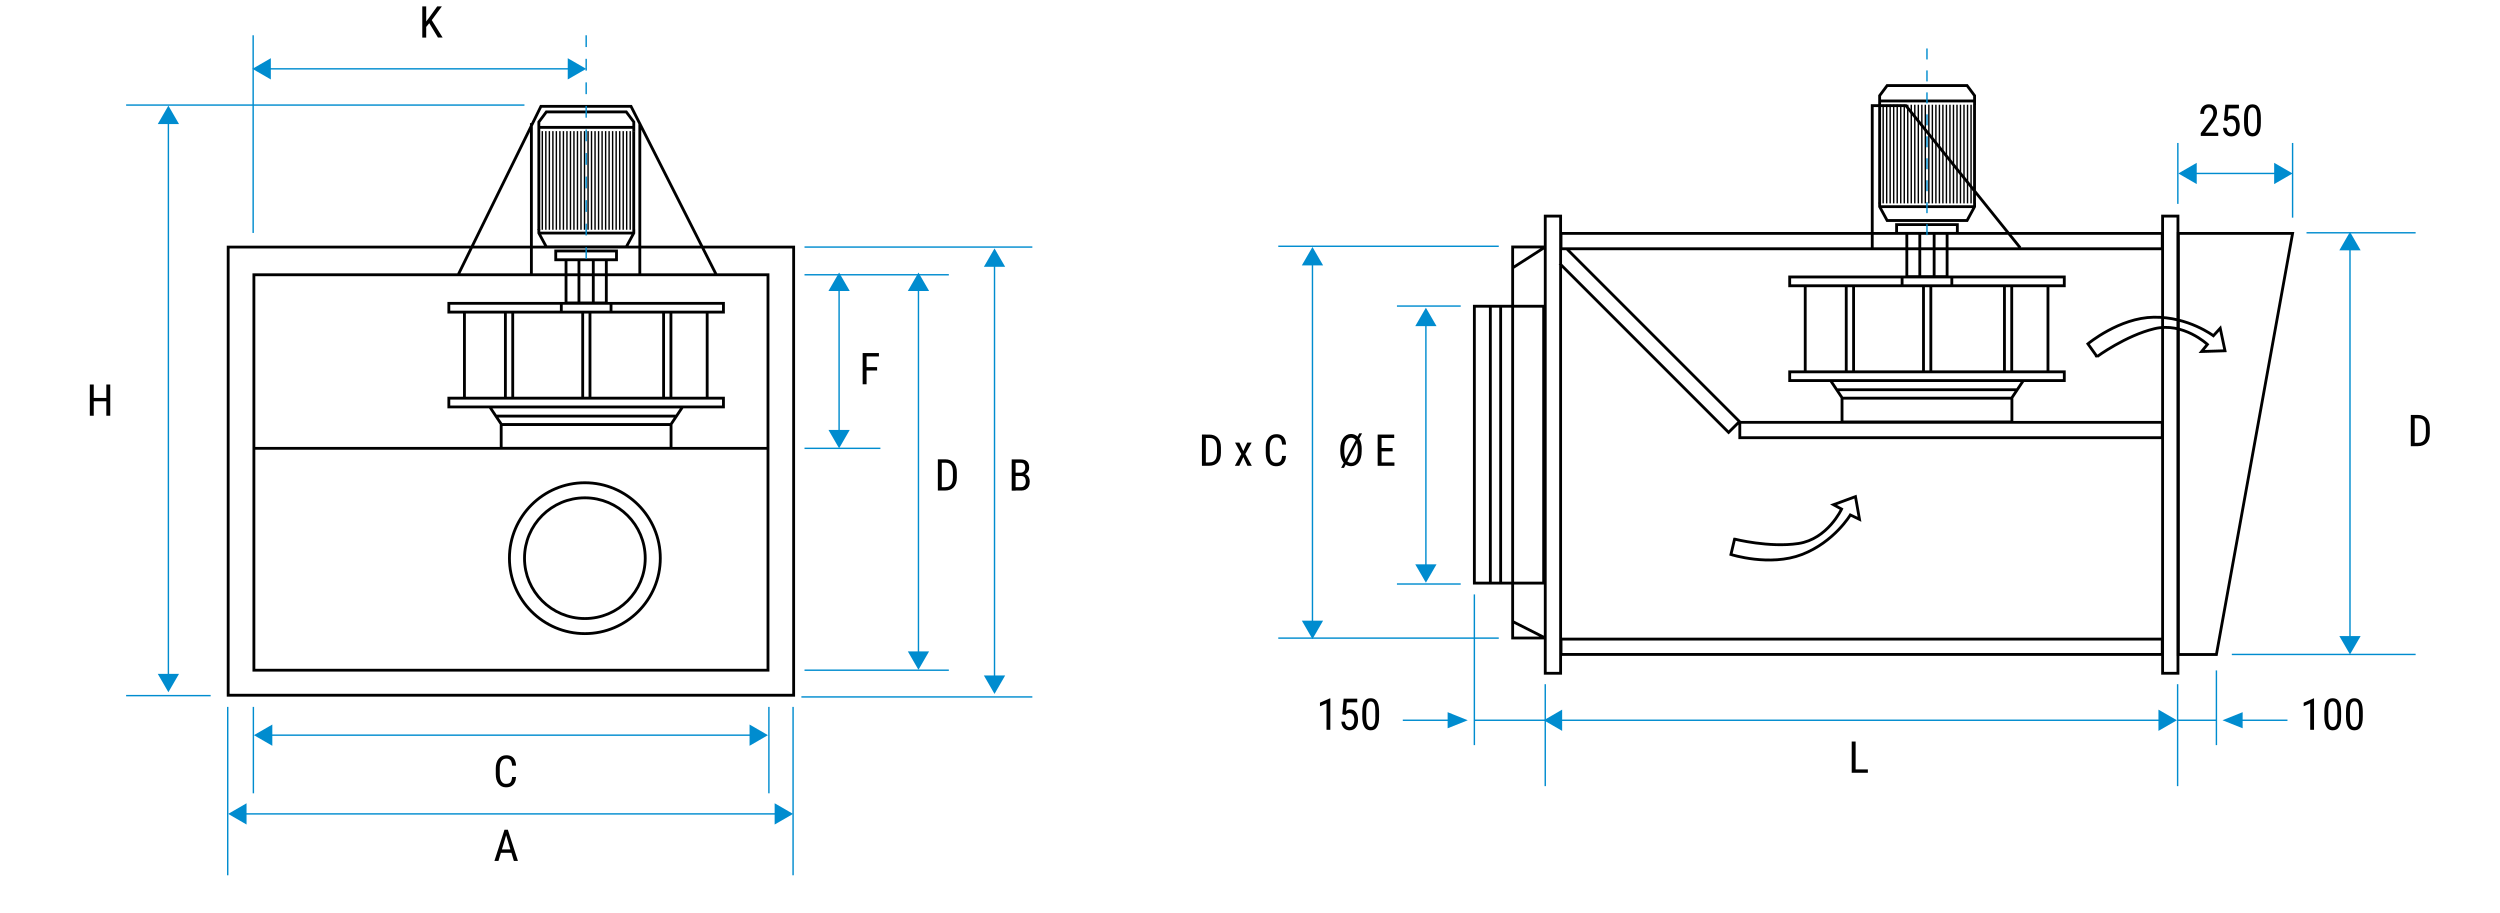 <?xml version="1.0" encoding="UTF-8"?>
<svg id="Layer_3" data-name="Layer 3" xmlns="http://www.w3.org/2000/svg" viewBox="0 0 439.46 160.43">
  <defs>
    <style>
      .cls-1, .cls-2, .hairline, .cls-3 {
        stroke: #008ccf;
      }

      .cls-1, .cls-2, .hairline, .cls-3, .cls-4 {
        stroke-width: .25px;
      }

      .cls-1, .cls-2, .hairline, .cls-3, .cls-4, .cls-5 {
        fill: none;
      }

      .cls-1, .cls-2, .cls-3, .cls-4, .cls-5 {
        stroke-miterlimit: 3.86;
      }

      .cls-2 {
        stroke-dasharray: 0 0 2.07 2.07;
      }

      .hairline {
        stroke-miterlimit: 10;
      }

      .cls-6, .cls-7 {
        stroke-width: 0px;
      }

      .cls-3 {
        stroke-dasharray: 0 0 1.93 1.93;
      }

      .cls-4, .cls-5 {
        stroke: #000;
      }

      .cls-7 {
        fill: #008ccf;
      }

      .cls-5 {
        stroke-width: .5px;
      }
    </style>
  </defs>
  <path class="cls-5" d="M94.72,23.05v17.34M94.67,22.39h16.72M94.72,23.09v-1.65l1.32-1.77h14.05l1.32,1.77v1.65"/>
  <path class="cls-4" d="M110.78,23.05v17.34M110.16,23.05v17.34M109.55,23.05v17.34M108.93,23.05v17.34M108.31,23.05v17.34M107.69,23.05v17.34M107.07,23.05v17.34M106.46,23.05v17.34M105.84,23.05v17.34M105.22,23.05v17.34M104.6,23.05v17.34M103.98,23.05v17.34M103.37,23.05v17.34M102.75,23.05v17.34M102.13,23.05v17.34M101.51,23.05v17.34M100.89,23.05v17.34M100.28,23.05v17.34M99.66,23.05v17.34M99.04,23.05v17.34M98.42,23.05v17.34M97.8,23.05v17.34M97.19,23.05v17.34M96.57,23.05v17.34M95.95,23.05v17.34M95.33,23.05v17.34"/>
  <path class="cls-5" d="M92.2,98.12c0-5.86,4.75-10.61,10.61-10.61s10.61,4.75,10.61,10.61-4.75,10.61-10.61,10.61-10.61-4.75-10.61-10.61ZM89.55,98.12c0-7.32,5.94-13.26,13.26-13.26s13.26,5.94,13.26,13.26-5.94,13.26-13.26,13.26-13.26-5.94-13.26-13.26ZM44.63,78.81h90.37M40.11,43.43h99.4v78.78H40.11V43.43ZM44.63,48.3h90.37v69.51H44.63V48.3ZM112.47,21.65v26.52M93.41,21.65v26.52M80.54,48.3l14.55-29.61h15.83l15.06,29.74M81.64,54.8v15.13M88.84,54.8v15.13M90.13,54.8v15.13M102.43,54.8v15.13M103.71,54.8v15.13M116.65,54.8v15.13M117.94,54.8v15.13M124.31,54.8v15.13M88.1,74.62h29.86v4.18h-29.86v-4.18ZM87.24,73.14h31.6M86.1,71.54h33.88l-2.06,3.09h-29.76l-2.06-3.09ZM78.9,69.99h48.27v1.54h-48.27v-1.54ZM78.9,53.32h48.27v1.54h-48.27v-1.54ZM101.77,45.66h2.52v7.59h-2.52v-7.59ZM99.5,45.66h7.08v7.59h-7.08v-7.59ZM98.67,53.32h8.74v1.54h-8.74v-1.54ZM97.69,44.12h10.68v1.54h-10.68v-1.54ZM94.67,40.97h16.72M94.72,40.27v.7l1.32,2.43h14.05l1.32-2.43v-.7M111.4,23.05v17.34"/>
  <line class="cls-2" x1="103.04" y1="6.2" x2="103.04" y2="46.76"/>
  <line class="hairline" x1="44.5" y1="40.95" x2="44.5" y2="6.2"/>
  <line class="hairline" x1="44.54" y1="139.45" x2="44.54" y2="124.26"/>
  <line class="hairline" x1="40.03" y1="153.86" x2="40.03" y2="124.26"/>
  <line class="hairline" x1="139.41" y1="153.86" x2="139.41" y2="124.26"/>
  <line class="hairline" x1="135.16" y1="139.45" x2="135.16" y2="124.26"/>
  <line class="hairline" x1="37.03" y1="122.28" x2="22.17" y2="122.28"/>
  <line class="hairline" x1="92.19" y1="18.47" x2="22.17" y2="18.47"/>
  <line class="hairline" x1="181.47" y1="43.43" x2="141.42" y2="43.43"/>
  <line class="hairline" x1="181.47" y1="122.51" x2="140.87" y2="122.51"/>
  <line class="hairline" x1="154.76" y1="78.81" x2="141.42" y2="78.81"/>
  <line class="hairline" x1="166.79" y1="117.81" x2="141.42" y2="117.81"/>
  <line class="hairline" x1="166.79" y1="48.3" x2="141.42" y2="48.3"/>
  <path class="cls-5" d="M330.41,18.41v17.34M330.37,17.75h16.72M330.41,18.46v-1.65l1.32-1.77h14.05l1.32,1.77v1.65"/>
  <path class="cls-4" d="M346.48,18.41v17.34M345.86,18.41v17.34M345.24,18.41v17.34M344.62,18.41v17.34M344.01,18.41v17.34M343.39,18.41v17.34M342.77,18.41v17.34M342.15,18.41v17.34M341.53,18.41v17.34M340.92,18.41v17.34M340.3,18.41v17.34M339.68,18.41v17.34M339.06,18.41v17.34M338.44,18.41v17.34M337.83,18.41v17.34M337.21,18.41v17.34M336.59,18.41v17.34M335.97,18.41v17.34M335.35,18.41v17.34M334.74,18.41v17.34M334.12,18.41v17.34M333.5,18.41v17.34M332.88,18.41v17.34M332.26,18.41v17.34M331.65,18.41v17.34M331.03,18.41v17.34"/>
  <path class="cls-5" d="M329.11,43.67v-25.1h5.92l20.08,24.97M368.63,62.7l-1.61-2.26s5.51-4.59,11.58-4.68c6.07-.09,10.48,3.26,10.48,3.26l1.2-1.32.84,3.96-4.11.13,1.02-1.25s-4.24-3.98-9.31-2.76c-5.06,1.21-10.1,4.91-10.1,4.91ZM304.91,94.77l-.64,2.7s6.82,2.19,12.49,0,8.5-6.95,8.5-6.95l1.61.77-.71-3.99-3.86,1.42,1.42.77s-2.45,5.28-7.59,6.05-11.2-.77-11.2-.77ZM275.51,43.84l30.26,30.26-1.91,1.91-29.68-29.68M305.83,74.24h74.26v2.7h-74.26v-2.7ZM261.98,53.83h1.81v48.67h-1.81v-48.67ZM259.17,53.83h12.18v48.67h-12.18v-48.67ZM265.9,109.25v-62.16l5.73-3.68v68.74l-5.73-2.9ZM265.9,43.41h5.73v68.74h-5.73V43.41ZM380.15,37.99h2.7v80.36h-2.7V37.99ZM271.63,37.99h2.7v80.36h-2.7V37.99ZM274.4,112.34h105.69v2.7h-105.69v-2.7ZM274.4,41.03h105.69v2.7h-105.69v-2.7ZM317.33,50.17v15.13M324.54,50.17v15.13M325.83,50.17v15.13M338.12,50.17v15.13M339.41,50.17v15.13M352.35,50.17v15.13M353.63,50.17v15.13M360,50.17v15.13M323.8,69.99h29.86v4.18h-29.86v-4.18ZM322.93,68.51h31.6M321.79,66.9h33.88l-2.06,3.09h-29.76l-2.06-3.09ZM314.6,65.36h48.27v1.54h-48.27v-1.54ZM314.6,48.69h48.27v1.54h-48.27v-1.54ZM337.47,41.03h2.52v7.59h-2.52v-7.59ZM335.19,41.03h7.08v7.59h-7.08v-7.59ZM334.36,48.69h8.74v1.54h-8.74v-1.54ZM333.39,39.48h10.68v1.54h-10.68v-1.54ZM330.37,36.33h16.72M330.41,35.63v.7l1.32,2.43h14.05l1.32-2.43v-.7M347.09,18.41v17.34"/>
  <line class="cls-3" x1="338.73" y1="8.52" x2="338.73" y2="42.25"/>
  <polygon class="cls-5" points="382.91 41.03 403 41.03 389.61 115.05 382.91 115.05 382.91 41.03"/>
  <line class="hairline" x1="256.77" y1="102.66" x2="245.56" y2="102.66"/>
  <line class="hairline" x1="256.77" y1="53.8" x2="245.56" y2="53.8"/>
  <line class="hairline" x1="263.46" y1="112.17" x2="224.7" y2="112.17"/>
  <line class="hairline" x1="259.17" y1="130.98" x2="259.17" y2="104.49"/>
  <line class="hairline" x1="271.63" y1="138.19" x2="271.63" y2="120.27"/>
  <line class="hairline" x1="389.61" y1="130.98" x2="389.61" y2="117.85"/>
  <line class="hairline" x1="382.79" y1="138.19" x2="382.79" y2="120.27"/>
  <line class="hairline" x1="403" y1="38.26" x2="403" y2="25.13"/>
  <line class="hairline" x1="382.83" y1="35.84" x2="382.83" y2="25.13"/>
  <line class="hairline" x1="263.46" y1="43.29" x2="224.7" y2="43.29"/>
  <line class="hairline" x1="424.63" y1="40.92" x2="405.45" y2="40.92"/>
  <line class="hairline" x1="424.63" y1="115.04" x2="392.32" y2="115.04"/>
  <line class="cls-1" x1="402.1" y1="126.61" x2="393.99" y2="126.61"/>
  <polygon class="cls-7" points="394.22 126.61 394.22 128.02 390.68 126.61 394.22 125.19 394.22 126.61"/>
  <line class="cls-1" x1="254.71" y1="126.61" x2="246.59" y2="126.61"/>
  <line class="hairline" x1="389.61" y1="126.61" x2="382.66" y2="126.61"/>
  <polygon class="cls-7" points="254.47 126.61 254.47 125.19 258.01 126.61 254.47 128.02 254.47 126.61"/>
  <line class="hairline" x1="271.63" y1="126.61" x2="259.21" y2="126.61"/>
  <path class="cls-6" d="M74.92,1.12v5.49h-.69V1.12h.69ZM77.68,1.12l-1.89,2.56-1.1,1.33-.12-.78.81-1.06,1.48-2.05h.83ZM76.99,6.61l-1.62-2.68.41-.58,2.03,3.25h-.83Z"/>
  <path class="cls-6" d="M90.02,136.58h.69c-.02.38-.09.7-.23.97-.13.27-.33.48-.58.63-.26.15-.57.22-.96.22-.27,0-.52-.05-.74-.16-.22-.11-.41-.26-.57-.47-.16-.2-.28-.45-.36-.73s-.12-.6-.12-.96v-1.01c0-.35.04-.67.13-.95.08-.28.21-.53.37-.73s.35-.36.58-.47c.23-.11.49-.16.78-.16.36,0,.66.07.91.21.25.14.44.35.57.62.13.27.21.61.22,1h-.69c-.02-.29-.06-.53-.14-.71-.07-.18-.18-.32-.32-.4-.14-.09-.33-.13-.55-.13-.2,0-.38.04-.52.12-.15.08-.27.2-.36.34s-.16.33-.21.54c-.05.21-.07.44-.07.7v1.02c0,.24.02.47.06.67.04.21.1.39.19.55.09.16.2.28.34.37.14.09.31.13.51.13.25,0,.46-.04.6-.12.15-.08.26-.21.33-.4.07-.18.12-.42.14-.71Z"/>
  <path class="cls-6" d="M89.12,146.34l-1.5,5h-.71l1.77-5.49h.44v.49ZM90.33,149.31v.6h-2.65v-.6h2.65ZM90.33,151.34l-1.5-5v-.49s.44,0,.44,0l1.77,5.49h-.71Z"/>
  <path class="cls-6" d="M326.19,130.35v5.49h-.69v-5.49h.69ZM328.34,135.25v.59h-2.28v-.59h2.28Z"/>
  <g>
    <path class="cls-6" d="M389.93,23.32v.57h-3.07v-.5l1.51-2c.19-.25.33-.46.43-.63.1-.17.17-.33.2-.46.04-.14.06-.28.06-.42,0-.18-.03-.34-.09-.49-.06-.15-.14-.26-.25-.35-.11-.09-.24-.13-.4-.13-.2,0-.37.05-.5.14-.13.09-.22.23-.29.39s-.09.36-.09.58h-.67c0-.31.06-.59.17-.85.11-.26.29-.46.51-.61.23-.15.51-.23.86-.23.29,0,.55.06.76.18.21.12.37.29.48.51.11.22.17.48.17.77,0,.16-.02.32-.07.49-.04.16-.1.33-.18.49-.08.16-.17.32-.27.48-.1.16-.21.31-.33.47l-1.22,1.6h2.27Z"/>
    <path class="cls-6" d="M391.48,21.28l-.53-.14.23-2.73h2.39v.65h-1.83l-.13,1.49c.09-.06.19-.11.31-.16s.26-.08.42-.08c.22,0,.41.04.58.13.17.09.31.21.43.37.12.16.21.35.27.58.06.23.09.48.09.76,0,.26-.03.51-.09.73-.06.22-.15.41-.28.58-.12.17-.28.29-.47.38-.19.09-.41.14-.65.14-.19,0-.36-.03-.53-.09s-.31-.16-.45-.28c-.13-.13-.24-.29-.32-.48s-.13-.41-.15-.67h.63c.03.21.07.38.15.52.07.14.16.25.28.32.11.07.25.11.4.11.13,0,.24-.03.35-.09.1-.06.19-.14.26-.25.07-.11.12-.24.16-.39.04-.15.06-.33.06-.52,0-.17-.02-.33-.06-.48-.04-.15-.09-.28-.17-.39-.08-.11-.17-.2-.27-.26-.11-.06-.23-.09-.37-.09-.19,0-.33.03-.42.09-.09.06-.19.15-.29.26Z"/>
    <path class="cls-6" d="M397.42,20.71v.84c0,.45-.03.83-.1,1.14-.07.31-.17.56-.3.75s-.28.32-.46.41c-.18.08-.38.13-.61.13-.18,0-.34-.03-.49-.08s-.29-.14-.41-.25c-.12-.12-.22-.27-.31-.46-.08-.19-.15-.42-.2-.69-.05-.27-.07-.58-.07-.94v-.84c0-.45.04-.83.11-1.13s.17-.55.3-.73c.13-.19.28-.32.46-.4s.38-.12.6-.12c.18,0,.34.03.5.08.15.05.29.13.41.25s.22.26.31.45c.08.18.15.41.19.68s.07.58.07.94ZM396.76,21.66v-1.07c0-.25-.01-.46-.03-.65-.02-.19-.06-.35-.1-.48-.04-.13-.1-.24-.16-.32-.07-.08-.14-.14-.23-.18-.09-.04-.18-.06-.28-.06-.13,0-.24.03-.34.09-.1.06-.18.16-.25.29s-.12.31-.16.52c-.04.22-.05.48-.05.79v1.07c0,.25.01.46.04.65.02.19.06.35.1.49s.1.25.16.34c.07.09.14.15.23.19.09.04.18.06.28.06.13,0,.25-.03.35-.1.1-.07.18-.17.25-.31.07-.14.12-.32.15-.54.03-.22.05-.48.05-.79Z"/>
  </g>
  <g>
    <path class="cls-6" d="M406.77,122.77v5.52h-.67v-4.65l-1.15.51v-.63l1.72-.75h.1Z"/>
    <path class="cls-6" d="M411.53,125.11v.84c0,.45-.03.83-.1,1.14-.07.31-.17.56-.3.75s-.28.33-.46.41-.38.13-.61.13c-.18,0-.34-.03-.49-.08s-.29-.14-.41-.25c-.12-.12-.22-.27-.31-.46-.08-.19-.15-.42-.2-.69-.05-.27-.07-.58-.07-.94v-.84c0-.45.04-.83.11-1.13.07-.3.17-.55.3-.73.13-.18.28-.32.46-.4.18-.08.38-.12.6-.12.18,0,.34.03.5.08s.29.13.41.25c.12.11.22.26.31.45.08.18.15.41.19.68s.07.58.07.94ZM410.87,126.06v-1.07c0-.25-.01-.46-.03-.65s-.06-.35-.1-.48c-.04-.13-.1-.24-.16-.32-.07-.08-.14-.14-.23-.18-.09-.04-.18-.06-.28-.06-.13,0-.24.03-.34.09-.1.06-.18.16-.25.29s-.12.31-.16.52c-.04.22-.05.48-.05.79v1.07c0,.25.01.46.04.65.02.19.06.35.1.49s.1.25.16.34.14.15.23.19c.09.04.18.06.28.06.13,0,.25-.03.35-.1.1-.07.18-.17.25-.31.07-.14.12-.32.15-.54.03-.22.05-.48.05-.79Z"/>
    <path class="cls-6" d="M415.34,125.11v.84c0,.45-.03.83-.1,1.14-.07.31-.17.56-.3.75s-.28.33-.46.41-.38.13-.61.13c-.18,0-.34-.03-.49-.08s-.29-.14-.41-.25c-.12-.12-.22-.27-.31-.46-.08-.19-.15-.42-.2-.69-.05-.27-.07-.58-.07-.94v-.84c0-.45.04-.83.11-1.13.07-.3.17-.55.3-.73.13-.18.28-.32.46-.4.18-.08.38-.12.6-.12.18,0,.34.03.5.08s.29.13.41.25c.12.11.22.26.31.45.08.18.15.41.19.68s.07.58.07.94ZM414.68,126.06v-1.07c0-.25-.01-.46-.03-.65s-.06-.35-.1-.48c-.04-.13-.1-.24-.16-.32-.07-.08-.14-.14-.23-.18-.09-.04-.18-.06-.28-.06-.13,0-.24.03-.34.09-.1.06-.18.16-.25.29s-.12.31-.16.52c-.04.22-.05.48-.05.79v1.07c0,.25.01.46.04.65.02.19.06.35.1.49s.1.25.16.34.14.15.23.19c.09.04.18.06.28.06.13,0,.25-.03.35-.1.1-.07.18-.17.25-.31.07-.14.12-.32.15-.54.03-.22.05-.48.05-.79Z"/>
  </g>
  <g>
    <path class="cls-6" d="M233.85,122.77v5.52h-.67v-4.65l-1.15.51v-.63l1.72-.75h.1Z"/>
    <path class="cls-6" d="M236.49,125.68l-.53-.14.23-2.73h2.39v.65h-1.83l-.13,1.49c.09-.06.19-.11.31-.16.12-.05.26-.08.42-.08.22,0,.41.04.58.13.17.09.31.21.43.37s.21.35.27.58c.06.23.09.48.09.76,0,.26-.03.51-.09.73-.06.22-.15.42-.28.58-.12.17-.28.29-.47.38-.19.09-.41.14-.65.14-.19,0-.36-.03-.53-.09s-.31-.16-.45-.28c-.13-.13-.24-.29-.32-.48-.08-.19-.13-.41-.15-.67h.63c.03.21.07.38.15.52.07.14.16.25.28.32.11.07.25.11.4.11.13,0,.24-.03.35-.09.1-.06.19-.14.26-.25.07-.11.12-.24.16-.39.04-.15.06-.33.06-.52,0-.17-.02-.33-.06-.48-.04-.15-.09-.28-.17-.39-.08-.11-.17-.2-.27-.26-.11-.06-.23-.09-.37-.09-.19,0-.33.03-.42.09-.09.06-.19.15-.29.26Z"/>
    <path class="cls-6" d="M242.42,125.11v.84c0,.45-.03.83-.1,1.14-.07.31-.17.56-.3.75s-.28.33-.46.41-.38.13-.61.13c-.18,0-.34-.03-.49-.08s-.29-.14-.41-.25c-.12-.12-.22-.27-.31-.46-.08-.19-.15-.42-.2-.69-.05-.27-.07-.58-.07-.94v-.84c0-.45.04-.83.11-1.13.07-.3.17-.55.3-.73.13-.18.28-.32.46-.4.18-.08.38-.12.6-.12.18,0,.34.03.5.08s.29.13.41.25c.12.11.22.26.31.45.08.18.15.41.19.68s.07.58.07.94ZM241.76,126.06v-1.07c0-.25-.01-.46-.03-.65s-.06-.35-.1-.48c-.04-.13-.1-.24-.16-.32-.07-.08-.14-.14-.23-.18-.09-.04-.18-.06-.28-.06-.13,0-.24.03-.34.09-.1.06-.18.16-.25.29s-.12.31-.16.52c-.04.22-.05.48-.05.79v1.07c0,.25.01.46.04.65.02.19.06.35.1.49s.1.25.16.34.14.15.23.19c.09.04.18.06.28.06.13,0,.25-.03.35-.1.1-.07.18-.17.25-.31.07-.14.12-.32.15-.54.03-.22.05-.48.05-.79Z"/>
  </g>
  <path class="cls-6" d="M16.48,67.59v5.49h-.69v-5.49h.69ZM18.77,69.95v.59h-2.38v-.59h2.38ZM19.38,67.59v5.49h-.69v-5.49h.69Z"/>
  <path class="cls-6" d="M152.33,62.06v5.49h-.69v-5.49h.69ZM154.5,62.06v.6h-2.3v-.6h2.3ZM154.18,64.53v.6h-1.98v-.6h1.98Z"/>
  <g>
    <path class="cls-6" d="M165.55,80.74v5.49h-.69v-5.49h.69ZM166.1,86.23h-.94v-.59h.94c.33,0,.6-.06.8-.19s.36-.32.46-.57c.1-.25.15-.56.15-.93v-.94c0-.29-.03-.54-.08-.75-.05-.21-.14-.38-.25-.52-.11-.14-.25-.24-.42-.3-.17-.07-.37-.1-.59-.1h-1.02v-.6h1.02c.31,0,.59.05.84.15s.46.24.64.43.32.43.41.71c.09.28.14.61.14.99v.93c0,.38-.05.7-.14.99-.09.28-.23.52-.41.71-.18.19-.4.33-.66.43-.26.1-.55.15-.88.15Z"/>
    <path class="cls-6" d="M179.51,83.67h-1.12v-.58s1.03,0,1.03,0c.16,0,.29-.04.41-.11.12-.07.22-.17.29-.3.07-.13.1-.29.1-.47,0-.2-.03-.37-.09-.49-.06-.13-.15-.22-.27-.28-.12-.06-.27-.09-.45-.09h-.88v4.9h-.69v-5.49h1.57c.24,0,.45.03.63.08.19.06.34.14.47.26.13.12.23.27.3.46.07.18.1.4.1.66,0,.23-.05.43-.15.61-.1.18-.24.33-.42.45-.18.12-.39.19-.63.22l-.21.18ZM179.48,86.23h-1.38l.4-.59h.97c.18,0,.33-.04.46-.12.13-.08.22-.19.29-.34.07-.15.1-.32.1-.52s-.03-.38-.08-.53c-.05-.15-.14-.26-.26-.34-.12-.08-.28-.12-.48-.12h-.89v-.58h1.21l.15.21c.23.02.42.1.57.22s.27.29.35.48.12.41.12.65c0,.34-.06.63-.19.87-.13.24-.31.41-.54.54-.23.12-.5.18-.82.18Z"/>
  </g>
  <g>
    <path class="cls-6" d="M211.97,76.39v5.49h-.69v-5.49h.69ZM212.52,81.88h-.94v-.59h.94c.33,0,.6-.06.8-.19s.36-.32.46-.57c.1-.25.15-.56.15-.93v-.94c0-.29-.03-.54-.08-.75-.05-.21-.14-.38-.25-.52-.11-.14-.25-.24-.42-.3-.17-.07-.37-.1-.59-.1h-1.02v-.6h1.02c.31,0,.59.05.84.15s.46.24.64.43.32.43.41.71c.09.28.14.61.14.99v.93c0,.38-.05.7-.14.99-.09.28-.23.52-.41.71-.18.19-.4.33-.66.43-.26.1-.55.15-.88.15Z"/>
    <path class="cls-6" d="M217.86,77.8l.69,1.49.7-1.49h.77l-1.11,2.01,1.14,2.07h-.77l-.72-1.53-.72,1.53h-.77l1.13-2.07-1.1-2.01h.76Z"/>
    <path class="cls-6" d="M225.37,80.14h.69c-.02.38-.09.7-.23.97-.13.27-.33.48-.58.63-.25.15-.57.22-.96.22-.27,0-.52-.05-.74-.16-.22-.11-.41-.26-.57-.47-.16-.2-.28-.45-.36-.73s-.12-.6-.12-.96v-1.01c0-.35.04-.67.13-.95s.21-.53.37-.73c.16-.2.35-.36.58-.47.23-.11.49-.16.78-.16.36,0,.66.07.91.21.25.14.44.35.57.62.13.27.21.61.22,1h-.69c-.02-.29-.06-.53-.14-.71-.07-.18-.18-.32-.32-.4-.14-.09-.33-.13-.55-.13-.2,0-.38.04-.52.12-.15.08-.27.2-.36.34s-.17.33-.21.54c-.05.21-.07.44-.07.7v1.02c0,.24.02.47.06.67.04.21.1.39.19.55s.2.28.34.37.31.13.51.13c.25,0,.46-.04.6-.12.15-.08.26-.21.33-.4.07-.18.12-.42.14-.71Z"/>
    <path class="cls-6" d="M239.36,78.96v.35c0,.41-.04.78-.13,1.11-.09.33-.21.6-.38.83s-.36.4-.59.52c-.23.12-.49.18-.77.18-.22,0-.42-.04-.62-.12-.19-.08-.37-.19-.52-.34-.16-.15-.29-.33-.4-.55s-.2-.46-.26-.74c-.06-.28-.09-.58-.09-.91v-.35c0-.41.05-.78.14-1.11.09-.33.22-.6.39-.83.17-.23.37-.41.6-.53.23-.12.48-.18.76-.18.23,0,.44.04.63.12.19.08.37.19.52.34s.28.33.39.55c.11.21.19.46.25.74.06.28.09.58.09.91ZM239.43,76.17l-3.18,6.07h-.5l3.19-6.07h.49ZM238.67,79.31v-.35c0-.26-.02-.5-.05-.71-.03-.21-.08-.4-.15-.56s-.15-.3-.24-.41-.21-.19-.33-.25c-.12-.06-.26-.08-.41-.08-.18,0-.34.04-.49.13-.15.09-.27.22-.38.39s-.19.38-.24.63-.08.54-.08.87v.35c0,.26.02.5.06.72.04.21.09.4.16.57.07.17.15.3.25.41.1.11.21.19.33.25.12.06.26.08.4.08.19,0,.36-.04.5-.13.15-.09.27-.22.37-.39s.18-.38.23-.64c.05-.25.08-.54.08-.87Z"/>
    <path class="cls-6" d="M242.86,76.39v5.49h-.69v-5.49h.69ZM245.08,76.39v.6h-2.35v-.6h2.35ZM244.8,78.75v.59h-2.06v-.59h2.06ZM245.12,81.29v.59h-2.38v-.59h2.38Z"/>
  </g>
  <path class="cls-6" d="M424.47,72.94v5.49h-.69v-5.49h.69ZM425.02,78.43h-.94v-.59h.94c.33,0,.6-.06.8-.19s.36-.32.46-.57c.1-.25.15-.56.15-.93v-.94c0-.29-.03-.54-.08-.75-.05-.21-.14-.38-.25-.52-.11-.14-.25-.24-.42-.3-.17-.07-.37-.1-.59-.1h-1.02v-.6h1.02c.31,0,.59.05.84.15s.46.24.64.43.32.43.41.71c.09.28.14.61.14.99v.93c0,.38-.05.7-.14.99-.09.28-.23.52-.41.71-.18.19-.4.33-.66.43-.26.1-.55.15-.88.15Z"/>
  <g>
    <line class="hairline" x1="413.09" y1="112.35" x2="413.09" y2="43.45"/>
    <polygon class="cls-7" points="414.96 111.81 413.09 115.04 411.22 111.81 414.96 111.81"/>
    <polygon class="cls-7" points="414.96 44 413.09 40.76 411.22 44 414.96 44"/>
  </g>
  <g>
    <line class="hairline" x1="250.65" y1="99.74" x2="250.65" y2="56.78"/>
    <polygon class="cls-7" points="252.52 99.2 250.65 102.43 248.78 99.2 252.52 99.2"/>
    <polygon class="cls-7" points="252.52 57.33 250.65 54.09 248.78 57.33 252.52 57.33"/>
  </g>
  <g>
    <line class="hairline" x1="147.5" y1="76.12" x2="147.5" y2="50.6"/>
    <polygon class="cls-7" points="149.37 75.57 147.5 78.81 145.63 75.57 149.37 75.57"/>
    <polygon class="cls-7" points="149.37 51.15 147.5 47.91 145.63 51.15 149.37 51.15"/>
  </g>
  <g>
    <line class="hairline" x1="161.45" y1="115.05" x2="161.45" y2="50.6"/>
    <polygon class="cls-7" points="163.32 114.5 161.45 117.74 159.58 114.5 163.32 114.5"/>
    <polygon class="cls-7" points="163.32 51.15 161.45 47.91 159.58 51.15 163.32 51.15"/>
  </g>
  <g>
    <line class="hairline" x1="174.82" y1="119.29" x2="174.82" y2="46.36"/>
    <polygon class="cls-7" points="176.69 118.74 174.82 121.98 172.95 118.74 176.69 118.74"/>
    <polygon class="cls-7" points="176.69 46.9 174.82 43.67 172.95 46.9 176.69 46.9"/>
  </g>
  <g>
    <line class="hairline" x1="29.6" y1="118.99" x2="29.6" y2="21.26"/>
    <polygon class="cls-7" points="31.47 118.45 29.6 121.68 27.73 118.45 31.47 118.45"/>
    <polygon class="cls-7" points="31.47 21.81 29.6 18.57 27.73 21.81 31.47 21.81"/>
  </g>
  <g>
    <line class="hairline" x1="230.71" y1="109.65" x2="230.71" y2="46.11"/>
    <polygon class="cls-7" points="232.58 109.1 230.71 112.34 228.84 109.1 232.58 109.1"/>
    <polygon class="cls-7" points="232.58 46.65 230.71 43.42 228.84 46.65 232.58 46.65"/>
  </g>
  <g>
    <line class="hairline" x1="400.31" y1="30.49" x2="385.6" y2="30.49"/>
    <polygon class="cls-7" points="399.76 28.62 403 30.49 399.76 32.36 399.76 28.62"/>
    <polygon class="cls-7" points="386.15 28.62 382.91 30.49 386.15 32.36 386.15 28.62"/>
  </g>
  <g>
    <line class="hairline" x1="379.97" y1="126.61" x2="274.06" y2="126.61"/>
    <polygon class="cls-7" points="379.42 124.74 382.66 126.61 379.42 128.48 379.42 124.74"/>
    <polygon class="cls-7" points="274.6 124.74 271.37 126.61 274.6 128.48 274.6 124.74"/>
  </g>
  <g>
    <line class="hairline" x1="132.3" y1="129.23" x2="47.32" y2="129.23"/>
    <polygon class="cls-7" points="131.76 127.36 134.99 129.23 131.76 131.1 131.76 127.36"/>
    <polygon class="cls-7" points="47.87 127.36 44.63 129.23 47.87 131.1 47.87 127.36"/>
  </g>
  <g>
    <line class="hairline" x1="100.35" y1="12.1" x2="47.06" y2="12.1"/>
    <polygon class="cls-7" points="99.8 10.23 103.04 12.1 99.8 13.97 99.8 10.23"/>
    <polygon class="cls-7" points="47.61 10.23 44.37 12.1 47.61 13.97 47.61 10.23"/>
  </g>
  <g>
    <line class="hairline" x1="136.72" y1="143.07" x2="42.8" y2="143.07"/>
    <polygon class="cls-7" points="136.17 141.2 139.41 143.07 136.17 144.94 136.17 141.2"/>
    <polygon class="cls-7" points="43.34 141.2 40.11 143.07 43.34 144.94 43.34 141.2"/>
  </g>
</svg>